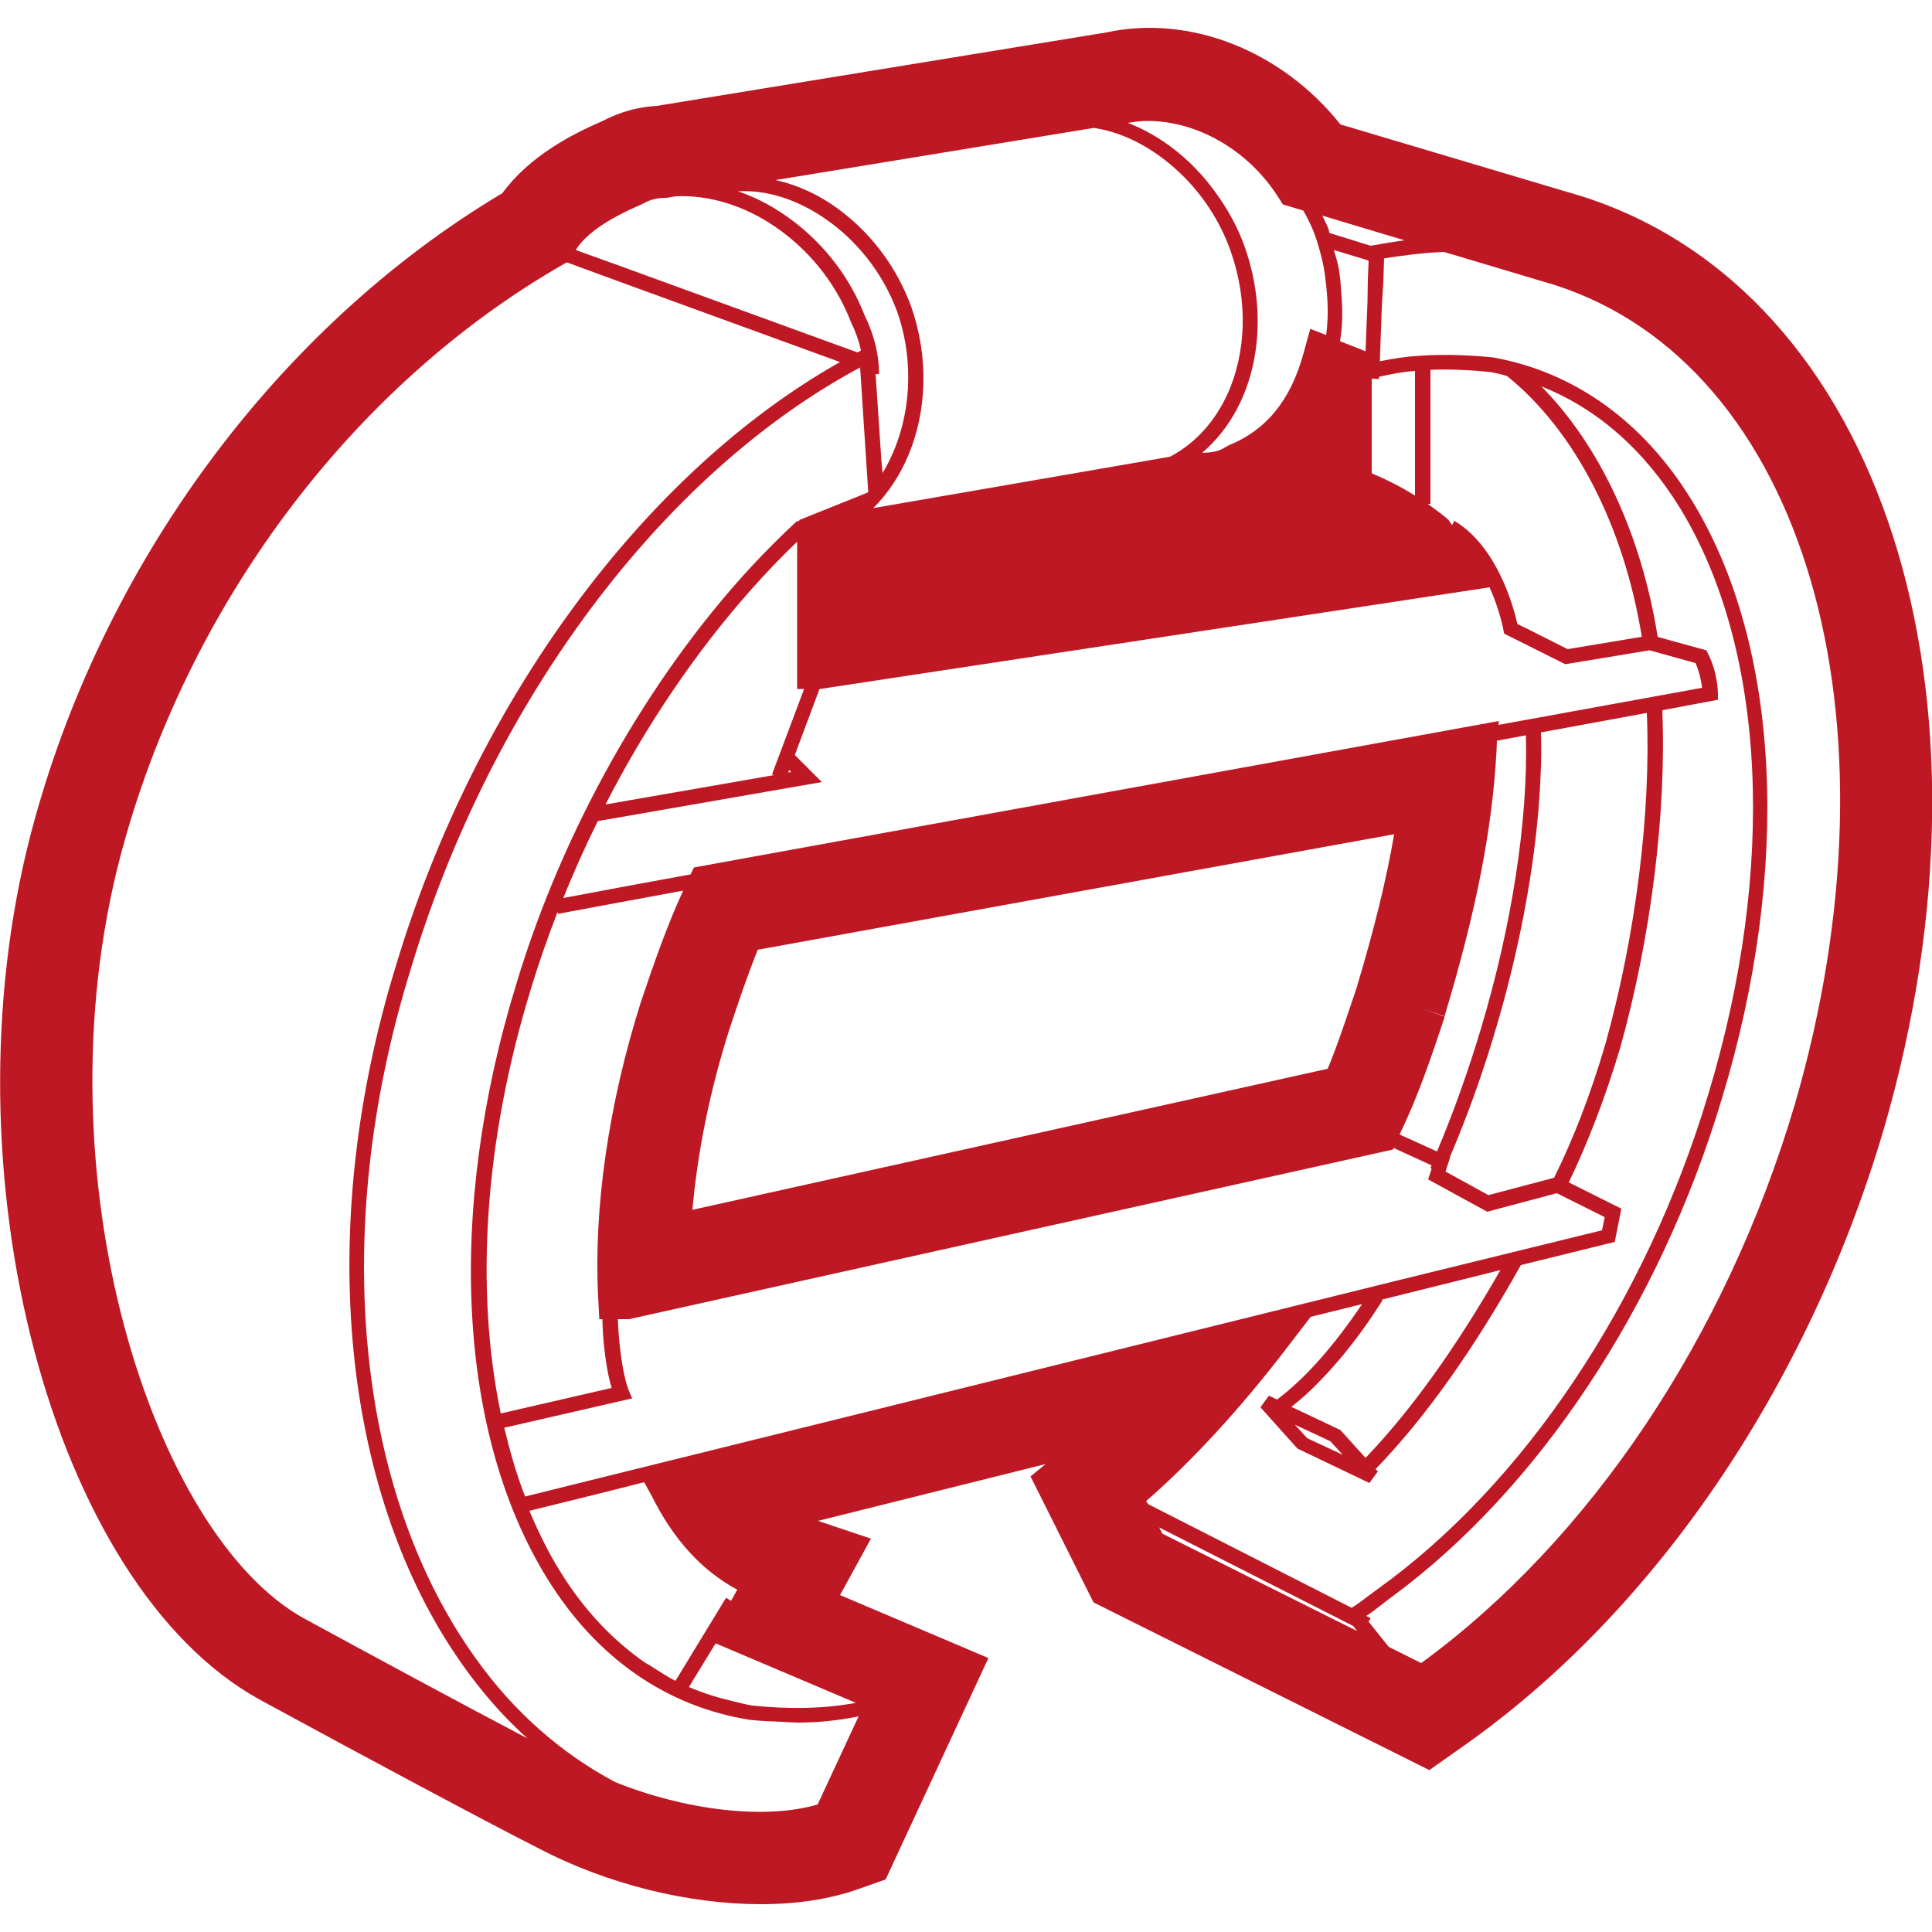<?xml version="1.0" encoding="utf-8"?>
<!-- Generator: Adobe Illustrator 21.0.0, SVG Export Plug-In . SVG Version: 6.00 Build 0)  -->
<svg version="1.1" id="Calque_1" xmlns="http://www.w3.org/2000/svg" xmlns:xlink="http://www.w3.org/1999/xlink" x="0px" y="0px"
	 viewBox="0 0 500 500" enable-background="new 0 0 500 500" xml:space="preserve">
<path fill="#BE1824" d="M409.7,50.9l-62.8-18.7c-15.2-19.1-39-28.5-60.6-23.8l-116.3,19c-6.9,0.4-11.7,2.7-13.8,3.8
	c-8.1,3.5-19.1,9.1-26.2,18.8C71.6,84.8,26.1,146.5,8,215.7c-22.8,87.4,5.3,194.3,59.1,224.1c25.7,14,59.9,32.3,72.2,38.5
	c17.9,9.4,39,14.5,57.6,14.5c9.3,0,17.9-1.3,25.2-3.9l7.1-2.5l26.6-57.3l-38.4-16.3l8-14.6l-13.7-4.6l58.9-14.7l-3.9,3.2l16.3,32.6
	l86.9,43.4l8.8-6.2c49.4-34.7,89.1-92.9,108.8-159.6C520.3,179.5,486.9,75.7,409.7,50.9z M370.2,130.4v-13.7v-21
	c5.5-0.2,10.8,0.1,15.7,0.6c1.4,0.3,2.8,0.6,4.1,1c17.5,14.1,30.2,38.6,34.9,67.5l-19.2,3.2l-10.5-5.3l-2.5-1.2
	c-0.9-4.1-5.1-20-16.3-26.7l-0.6,1.1l-0.9-1.3c-1-1-3.1-2.5-5.4-4.2H370.2z M346.9,370.1l-11.4-5.4l-1.3-0.6c2.4-1.9,4.8-4,7.1-6.4
	c5.5-5.6,11.1-12.6,16.5-21.2l-0.1-0.1l-0.1-0.1l0.2,0l30.5-7.6c-11.5,20.1-23.2,36.4-34.9,48.6L346.9,370.1z M347.5,376.5l-9.2-4.3
	l-3.2-3.5l9.2,4.3L347.5,376.5z M361.6,331.4L153.2,383l-17.3,4.3c-2.2-5.6-3.9-11.6-5.4-17.8l33.1-7.6l-0.9-2.1
	c0,0-0.9-2.2-1.6-6.4c-0.5-2.9-1-6.9-1.2-12h2.9l197.7-43.9l0.2-0.4l9.8,4.5c-0.1,0.2-0.2,0.5-0.3,0.7l0.3,0.2l-0.9,2.7l0.3,0.2
	l15,8.2l18-4.8l12.4,6.2l-0.7,3.4L361.6,331.4z M168.7,387.2c5.6,11.3,13.1,19.4,22.1,24.2l-1.6,2.9l-1.3-0.8l-12.6,20.7l-0.5,0.8
	c-2-1-3.8-2.2-5.7-3.4c-0.7-0.5-1.5-0.9-2.3-1.4c-8.3-5.8-15.7-13.6-21.7-23.3c-3.1-4.9-5.7-10.3-8.1-15.9l17.8-4.4l11.9-3
	L168.7,387.2z M189.8,440.3c-3.9-0.9-7.8-2.1-11.5-3.7l0.6-1l6.3-10.3l36.3,15.4c-8.1,1.5-17,1.7-26.8,0.7
	C193,441.1,191.4,440.7,189.8,440.3z M144.3,236l0.1,0.5l18.3-3.4l14.1-2.6c-4.2,9.1-7.6,18.9-10.9,28.7
	c-8.4,26.4-12.3,53.6-11.1,76.5l0.3,5.7h0.8c0.1,5,0.6,8.9,1.1,12c0.4,2.5,0.9,4.5,1.3,5.8l-28.7,6.6c-6.7-32.2-4.3-70.7,7.9-110.2
	C139.5,249,141.8,242.5,144.3,236z M383.3,266.1C383.3,266.1,383.3,266.1,383.3,266.1c-3.3,11-7.1,21.7-11.4,31.9l-9.7-4.4
	c4.7-9.6,8.3-20.2,11.7-30.5l-5.7-2l5.7,1.9l0-0.2c8.2-27.2,12.3-48.3,13.4-68.5l0.1-2.6l7.5-1.4
	C395.5,212.5,391.2,239.7,383.3,266.1z M360.8,215.9c-2,11.8-5.2,24.7-9.7,39.7c-2.5,7.4-4.8,14.5-7.5,21l-164.4,36.5
	c1.3-14.8,4.5-30.8,9.5-46.5c2.4-7.3,4.8-14.3,7.4-20.8L360.8,215.9z M402.2,304.8l-17,4.5l-11.1-6.1l1.2-3.7l-0.1,0
	c13.5-31.5,22.3-68.5,23.5-98.8c0.2-3.9,0.2-7.6,0.1-11.2l0.8-0.1l26.6-4.9c1.1,25.8-2.9,57.6-10.7,85.6
	C411.7,283.1,407.2,294.7,402.2,304.8z M399.9,185.4l-12.1,2.2l0.1-1l-208.3,37.9l-0.9,1.8l-14.2,2.6l-18.7,3.5
	c2.7-6.8,5.7-13.4,8.9-19.9l58-10.1l-7-7l1.9-5.1l4.5-12h0.2L385.5,152c2.6,5.8,3.6,11,3.6,11.1l0.1,0.5l0.1,0.4l15.8,7.9l21.8-3.6
	l11.9,3.3c1.1,2.5,1.5,4.9,1.7,6.4L399.9,185.4z M228.1,119.1l-1.5-22.3h0.9c0-5.1-1.3-10.2-3.7-15.1c-3.8-9.8-10.2-18-17.9-24
	c-4.6-3.6-9.6-6.4-14.9-8.2c7.6-0.4,15.4,2.2,22.4,7c8.1,5.5,15,13.9,18.8,24.2c4.5,12.9,3.5,27-1.8,38c-0.6,1.3-1.3,2.6-2,3.7
	L228.1,119.1z M283.1,33.1c8,1.2,15.8,5.5,22.3,11.7c5.7,5.4,10.3,12.3,13.1,20.2c4.6,13.1,3.9,26.3-0.7,36.7
	c-3.2,7.1-8.2,12.9-15,16.5L226,131.5c3.9-3.9,6.9-8.5,9.1-13.7c4.8-11.5,5.3-25.4,0.7-38.5c-3.6-9.8-9.7-17.9-16.9-23.7
	c-5.5-4.5-11.8-7.6-18.2-9L283.1,33.1z M208.1,178.3l-4.5,12l-3.8,10.1l0.5,0.2l-43.6,7.6c10.5-20.5,23.4-39.5,37.6-55.5
	c3.9-4.4,7.9-8.6,12-12.5v38.1H208.1z M204.8,199.8l-0.8,0.1l0.2-0.6L204.8,199.8z M366.3,128.3c-3.4-2.1-7.4-4.2-11.3-5.8V98
	l1.9,0.1l0-0.6c3.2-0.7,6.3-1.3,9.3-1.5V128.3z M353.9,78.2l-0.5,12.7l-6.6-2.6c0.7-4.1,0.7-8.4,0.3-12.8c-0.1-2-0.3-3.9-0.6-5.9
	c-0.3-1.6-0.8-3.3-1.3-4.9l8.9,2.7l0,0.2c0,0,0.1,0,0.1,0l-0.2,4.4L353.9,78.2z M344.1,60.3c-0.2-0.4-0.2-0.9-0.4-1.3
	c-0.4-1.1-1-2.1-1.5-3.2l21.3,6.4c-3,0.4-5.9,0.9-8.8,1.4L344.1,60.3z M340.1,60.3c1,2.7,1.7,5.3,2.3,8c0.4,1.9,0.6,3.7,0.8,5.5
	c0.5,4.4,0.6,8.7,0,12.9l-4.1-1.6l-1.8,6.5c-3.3,12-9.6,19.7-19.2,23.6l-1.1,0.6c-1.5,1-3.2,1.3-5.9,1.4
	c7.4-6.3,12.2-15.5,13.8-26.1c1.3-8.6,0.5-18-2.8-27.3c-1.6-4.5-3.8-8.6-6.4-12.4c-6.1-9.1-14.5-16-23.8-19.6
	c1.7-0.3,3.4-0.5,5.1-0.5c12.8,0,26,7.5,33.8,19.7l1.2,1.9l5.3,1.6C338.3,56.3,339.3,58.2,340.1,60.3z M174.9,50.8
	c8.8-0.4,17.8,2.5,25.6,7.8c8.5,5.8,15.7,14.3,19.7,24.7c1.2,2.5,2.1,4.9,2.6,7.4c-0.3,0.2-0.6,0.4-0.9,0.5l-60.7-22.1l-12.2-4.4
	c2.6-4.1,8-7.9,16.8-11.7c2.3-1.2,3.6-1.8,6.7-1.8L174.9,50.8z M145.8,68.4l0.9-0.5l11.7,4.3l59,21.5
	c-50.7,28.6-94.3,87.7-114.9,156.1C81.8,317,88.6,382.3,116.1,425.5c5.9,9.2,12.6,17.4,20.4,24.4c-15.8-8.3-39-20.8-57.9-31.1
	c-39.1-21.7-69-114.5-47.5-197C48.1,157.1,91,99.8,145.8,68.4z M159.2,461.2c-14.1-7.5-26.3-18.3-36-31.9
	c-30.3-42-38.4-109.2-16.9-178.5c20.7-69,65.1-128.3,116.3-155.7l1.6,24.6l0.5,7.6c-0.1,0.1-0.2,0.1-0.2,0.2l-17.7,7.1l0.1,0.2
	l-0.6,0.1v0.1l-0.1-0.1c-4,3.7-8,7.7-11.9,11.9c-26.5,28.7-48.6,67.8-60.6,107.6c-18.3,59.3-15.2,117,8.1,154.4
	c12.7,20.4,30.8,32.9,52.3,36.3c2.9,0.3,5.5,0.4,8.3,0.5c1.4,0.1,2.9,0.2,4.2,0.2c5.5,0,10.6-0.6,15.6-1.6l-10.6,22.8
	C198,471,177.3,468.5,159.2,461.2z M296.6,388.5c11.6-10.1,23.9-23.4,35.7-38.7l6.9-9l13.3-3.3c-7.4,11-14.8,19.3-22,24.7l-2.1-1
	l-2.2,3l5.1,5.7l4.5,5l18.6,8.9l2.2-3l-0.6-0.6c12.7-13.1,25.3-30.8,37.6-52.8l24.3-6l1.7-8.6l-13.6-6.8
	c4.9-10.2,9.4-21.8,13.3-34.8c8-28.6,12-61.1,10.9-87.4l12.8-2.4l1.6-0.3v-1.6c0-0.2,0-5.3-2.6-10.4l-0.4-0.8l-12.7-3.5l0.1,0
	c-4.2-26.5-15-49.5-30.1-64.8c14.4,5.7,26.6,16.4,35.9,31.5c22.3,36.5,25,93.2,7.3,151.7c-16.2,54-47.9,101-85.5,128
	c-2.3,1.6-4.5,3.5-6.8,4.9l-52.6-26.8L296.6,388.5z M350.2,420.8l1,1.3l-50.4-25.2l-0.8-1.6L350.2,420.8z M359.4,426.2l-5.2-6.5
	l0.5-0.9l-1.1-0.6c2.3-1.5,4.5-3.4,6.7-5c37.6-27.7,69.1-74.8,85.3-128.8c18.1-59.5,15.2-117.4-7.7-154.8
	c-12.5-20.4-30.3-33.3-51.5-37.1c-6.1-0.6-12.5-0.9-19.4-0.4c-3.2,0.2-6.5,0.7-9.9,1.4l0.5-13.9L358,73l0.2-6.1l-0.2,0
	c5.1-0.8,10.3-1.5,15.7-1.7l28.8,8.6c64.4,20.8,91.1,111.9,62,212c-17.8,60.2-53,112.7-96.7,144.6L359.4,426.2z"/>
</svg>
